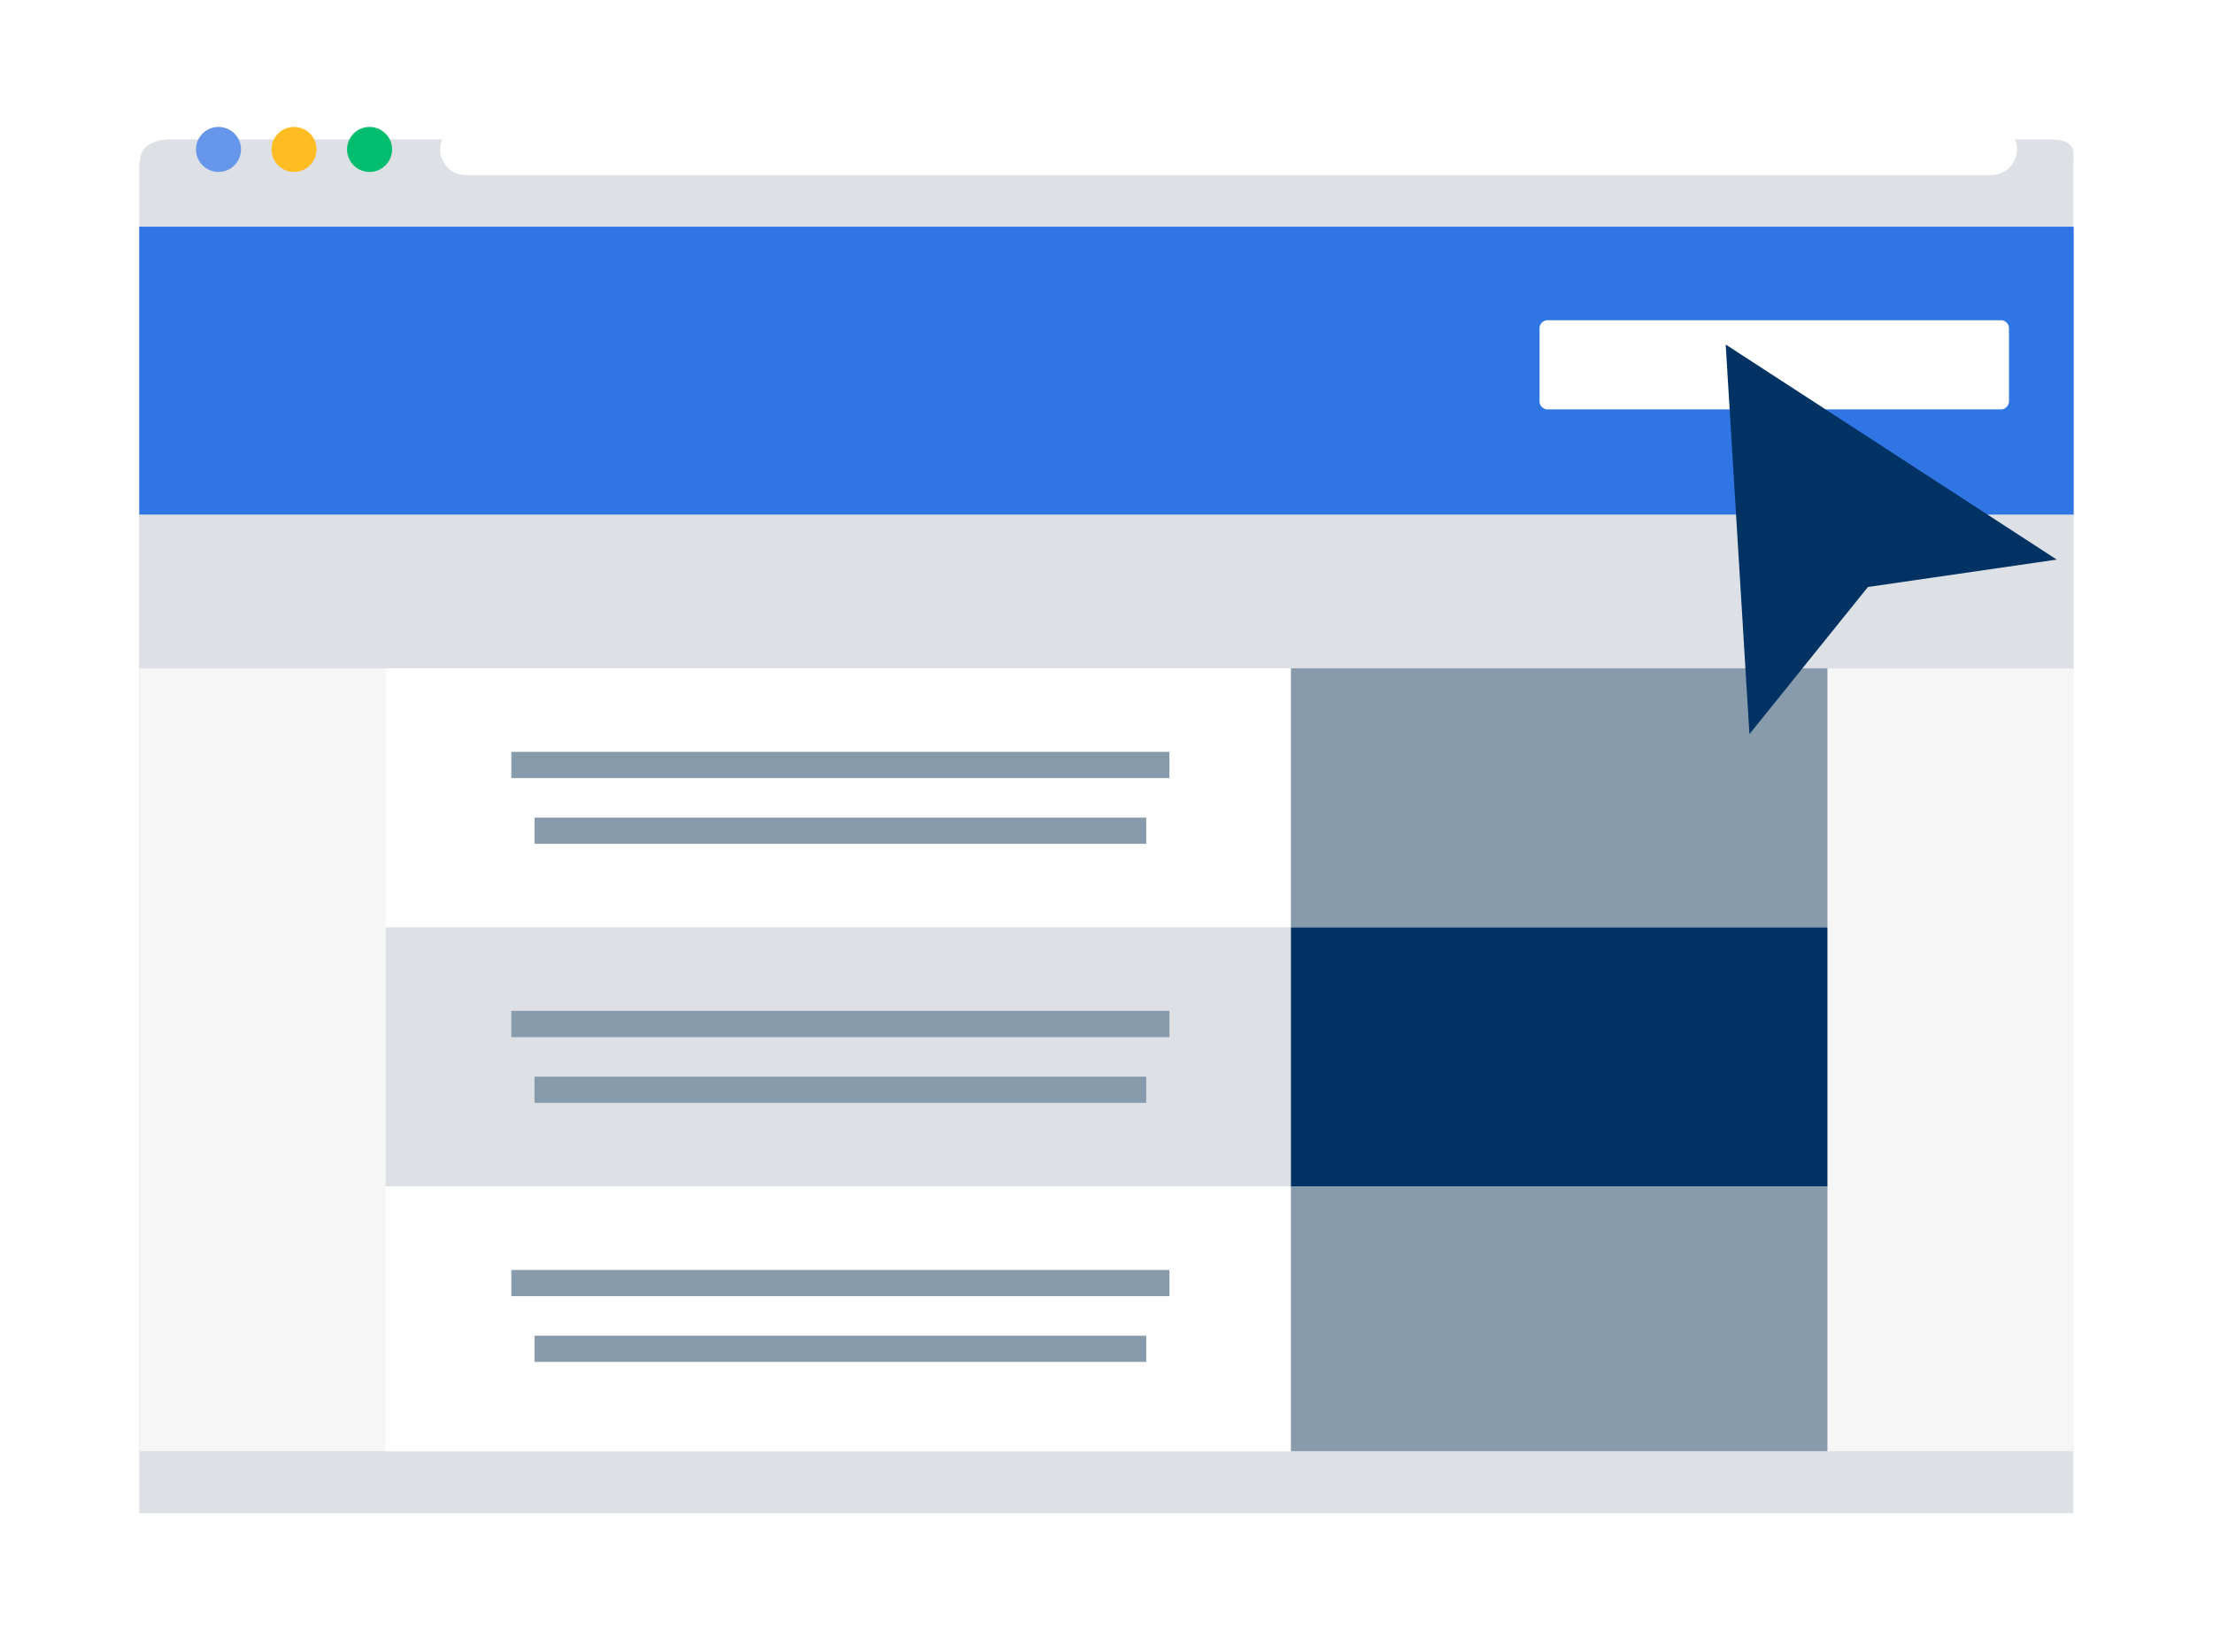 <svg xmlns="http://www.w3.org/2000/svg" xmlns:xlink="http://www.w3.org/1999/xlink" width="142.999" height="106.762" viewBox="0 0 142.999 106.762"><defs><style>.a{fill:#dde0e5;}.b{fill:#6696ea;}.c{fill:#00be6e;}.d{fill:#ffbd23;}.e{fill:#fff;}.f{fill:#f6f6f6;}.g{fill:#879bad;}.h{fill:#003363;}.i{fill:#2f76e4;}.j{filter:url(#a);}</style><filter id="a" x="0" y="0" width="142.999" height="106.762" filterUnits="userSpaceOnUse"><feOffset dy="4" input="SourceAlpha"/><feGaussianBlur stdDeviation="3" result="b"/><feFlood flood-opacity="0.102"/><feComposite operator="in" in2="b"/><feComposite in="SourceGraphic"/></filter></defs><g transform="translate(-1326.805 3528.869)"><g class="j" transform="matrix(1, 0, 0, 1, 1326.8, -3528.87)"><path class="a" d="M-49.412-35.095v-86.889c0-1.031.355-1.873-1.6-1.873H-172.165c-1.959,0-2.221.843-2.221,1.873v86.889Z" transform="translate(183.39 128.86)"/></g><g transform="translate(1339.471 -3520.876)"><path class="b" d="M-1.149-.574A1.453,1.453,0,0,1-2.6.879,1.453,1.453,0,0,1-4.056-.574,1.453,1.453,0,0,1-2.6-2.027,1.453,1.453,0,0,1-1.149-.574" transform="translate(4.056 2.236)"/><path class="c" d="M-1.15-.574A1.453,1.453,0,0,1-2.6.879,1.453,1.453,0,0,1-4.057-.574,1.453,1.453,0,0,1-2.6-2.027,1.453,1.453,0,0,1-1.15-.574" transform="translate(13.818 2.236)"/><path class="d" d="M-1.15-.574A1.453,1.453,0,0,1-2.6.879,1.453,1.453,0,0,1-4.057-.574,1.453,1.453,0,0,1-2.6-2.027,1.453,1.453,0,0,1-1.15-.574" transform="translate(8.937 2.236)"/><path class="e" d="M-39.628-1.314h-98.566a1.667,1.667,0,0,1-1.662-1.662,1.667,1.667,0,0,1,1.662-1.661h98.566a1.667,1.667,0,0,1,1.662,1.661,1.667,1.667,0,0,1-1.662,1.662" transform="translate(155.632 4.637)"/></g><path class="f" d="M.018-20H124.992V-70.582H.018Z" transform="translate(1335.799 -3415.107)"/><path class="a" d="M0-74.511H125v-9.937H0Z" transform="translate(1335.804 -3411.179)"/><path class="e" d="M80.71-53.845h-58.5V-70.582h58.5Z" transform="translate(1329.512 -3415.107)"/><path class="g" d="M138.508-53.845H103.84V-70.582h34.668Z" transform="translate(1306.382 -3415.107)"/><path class="g" d="M76.072-61.357H33.545V-63.05H76.072Z" transform="translate(1326.3 -3417.242)"/><path class="g" d="M75.166-55.429H35.637v-1.693H75.166Z" transform="translate(1325.707 -3418.921)"/><path class="a" d="M80.71-30.492h-58.5V-47.229h58.5Z" transform="translate(1329.512 -3421.724)"/><path class="h" d="M138.508-30.492H103.84V-47.229h34.668Z" transform="translate(1306.382 -3421.724)"/><path class="g" d="M76.072-38H33.545V-39.7H76.072Z" transform="translate(1326.3 -3423.859)"/><path class="g" d="M75.166-32.075H35.637v-1.693H75.166Z" transform="translate(1325.707 -3425.539)"/><path class="e" d="M22.207-6.765h58.5V-23.874h-58.5Z" transform="translate(1329.512 -3428.342)"/><path class="g" d="M103.84-6.765h34.668V-23.874H103.84Z" transform="translate(1306.382 -3428.342)"/><path class="g" d="M76.072-14.65H33.545v-1.693H76.072Z" transform="translate(1326.3 -3430.476)"/><path class="g" d="M75.166-8.722H35.637v-1.693H75.166Z" transform="translate(1325.707 -3432.156)"/><path class="i" d="M0-91.8H125v-18.6H0Z" transform="translate(1335.804 -3403.823)"/><path class="e" d="M-11.994-2.07a.523.523,0,0,1-.523.523H-41.806a.523.523,0,0,1-.522-.523V-6.785a.522.522,0,0,1,.522-.522h29.289a.523.523,0,0,1,.523.522Z" transform="translate(1468.614 -3500.872)"/><path class="h" d="M-.606-9.953,7.053-19.46l12.2-1.77L-2.14-35.125Z" transform="translate(1440.455 -3471.485)"/></g></svg>